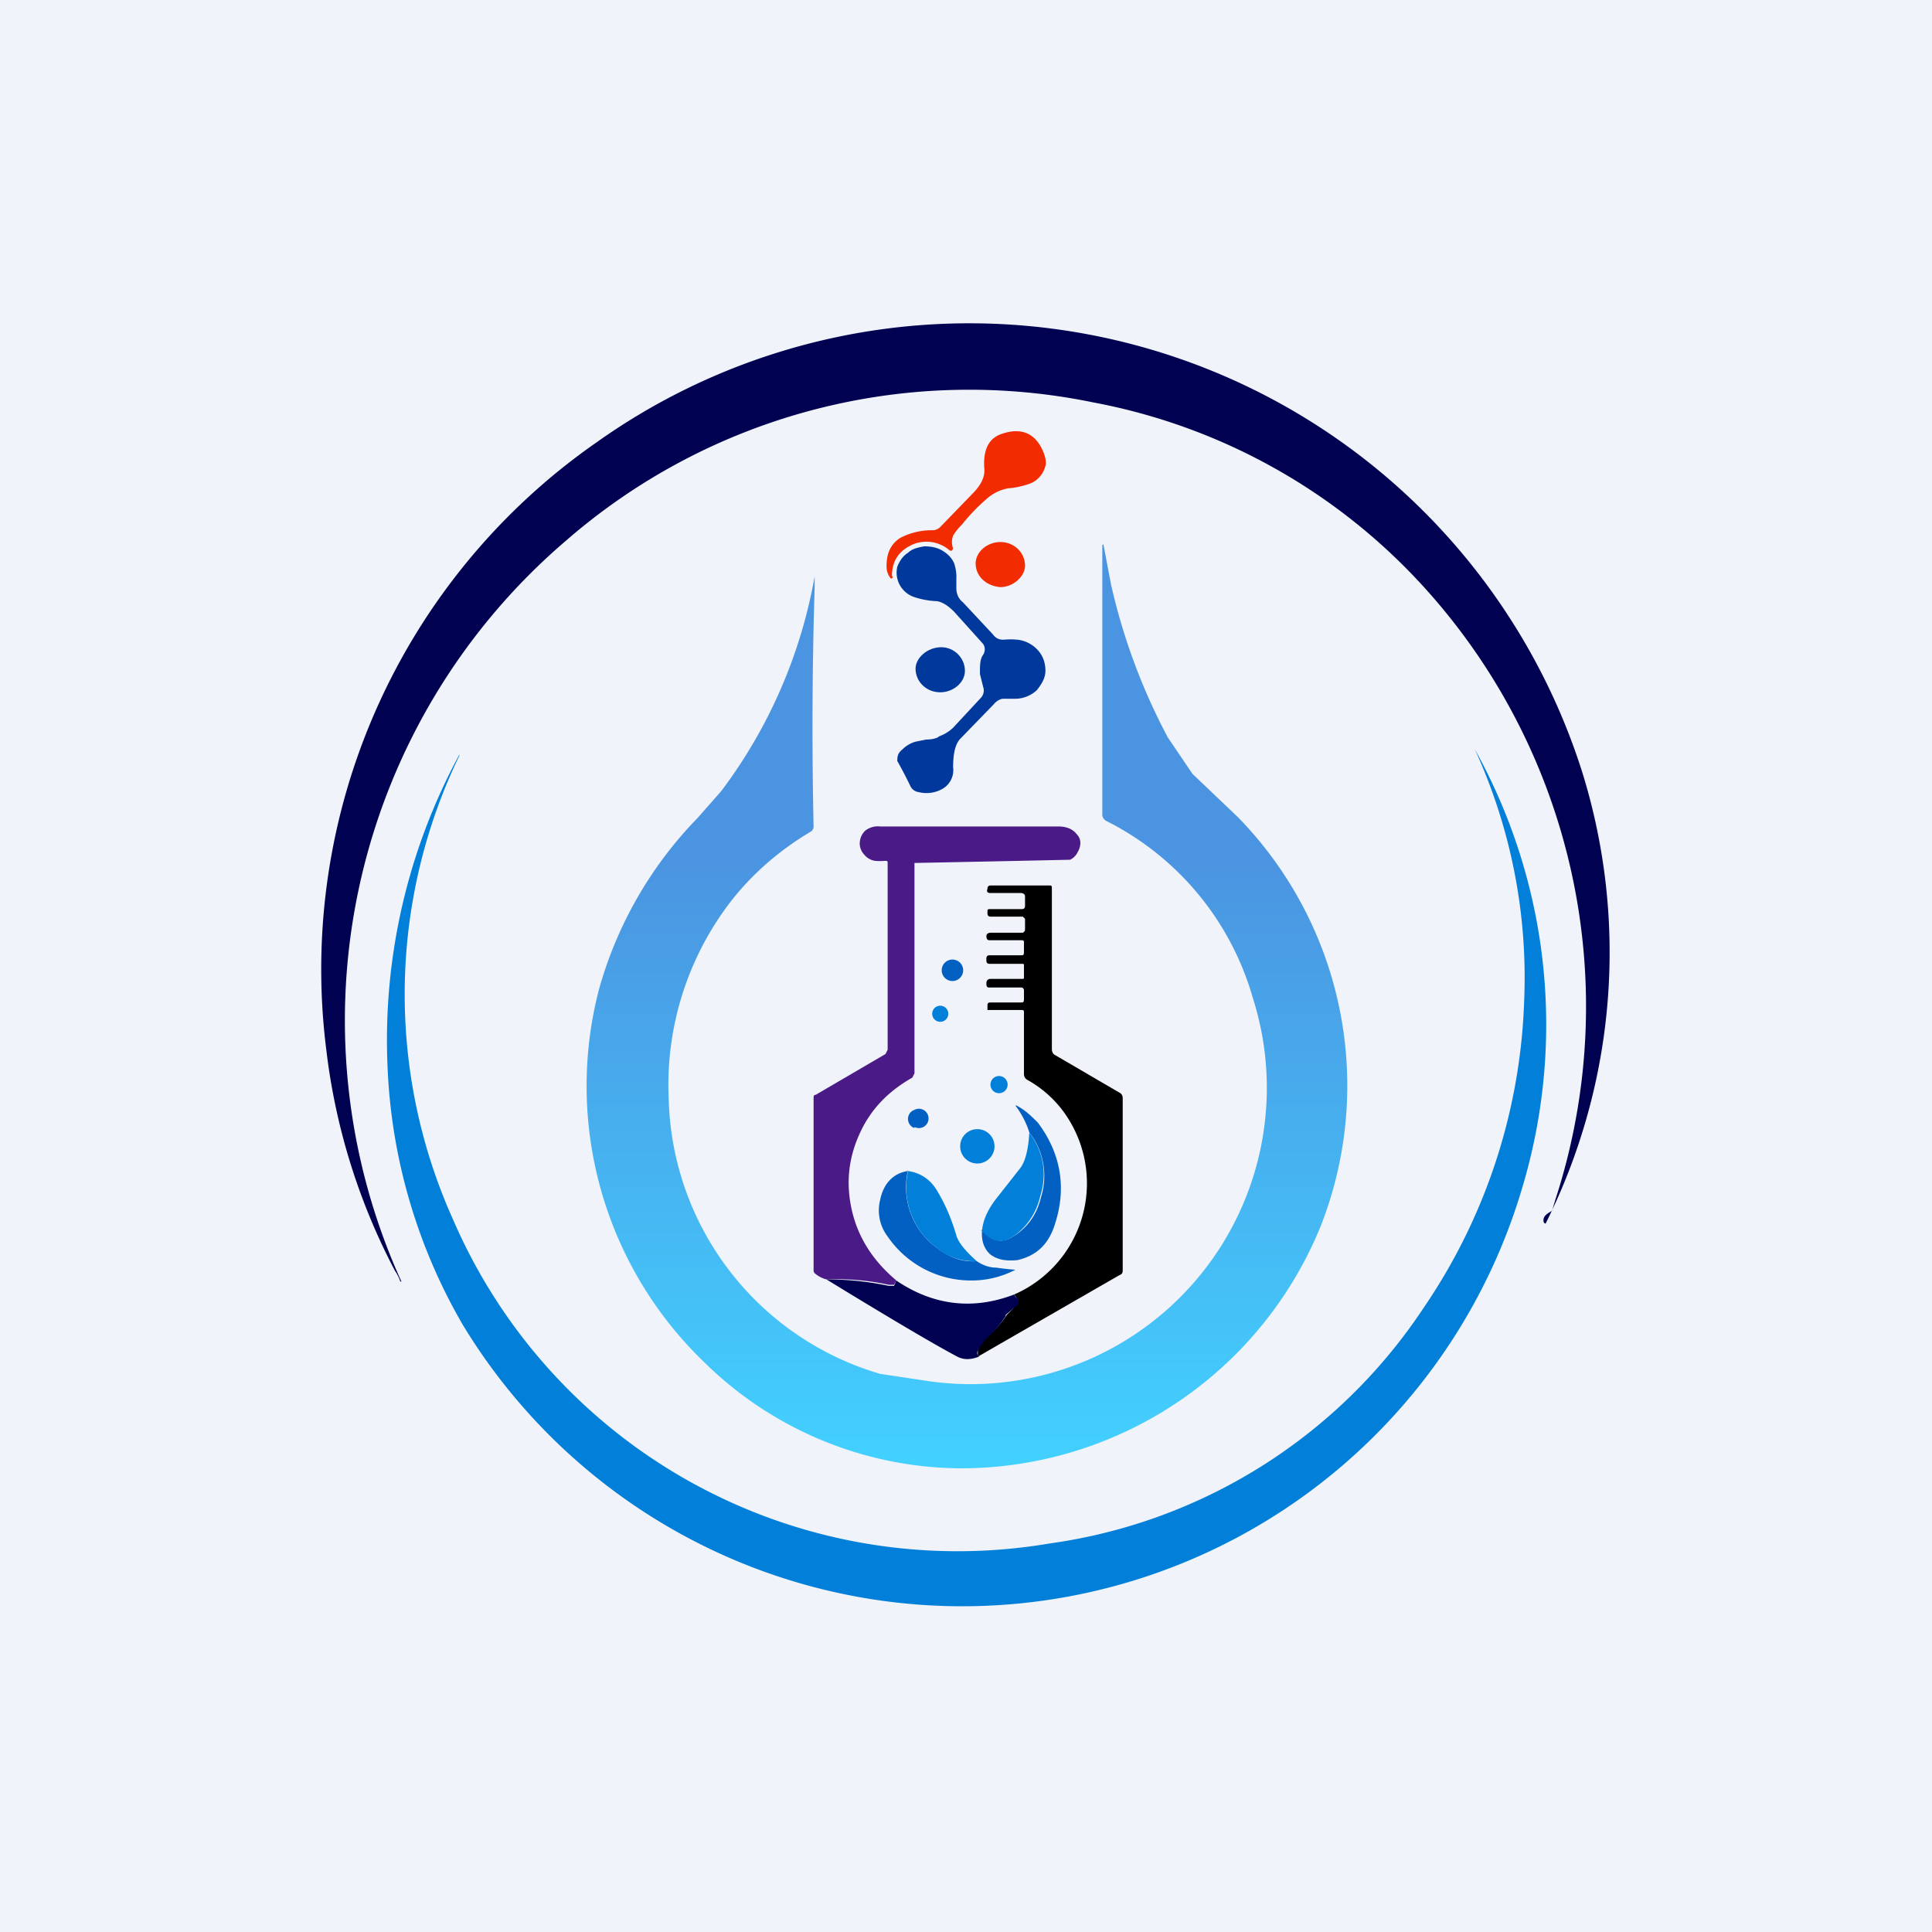 <!-- by TradingView --><svg width="18" height="18" viewBox="0 0 18 18" xmlns="http://www.w3.org/2000/svg"><path fill="#F0F3FA" d="M0 0h18v18H0z"/><path d="M14.38 11.37c0-.04.03-.06.08-.09l.03-.1a5.81 5.81 0 0 0-1.26-5.75 5.54 5.54 0 0 0-3.04-1.68 5.72 5.72 0 0 0-4.92 1.29 5.88 5.88 0 0 0-1.53 6.9h-.01a.41.41 0 0 0-.05-.1 5.9 5.9 0 0 1-.64-2.06 5.98 5.98 0 0 1 2.52-5.66 5.99 5.99 0 0 1 9.18 3.07 5.65 5.65 0 0 1-.34 4.21c-.01 0-.02-.01-.02-.03Z" fill="#000151"/><path d="m8.32 5.37-.01.02H8.3a.17.17 0 0 1-.04-.12c0-.13.05-.21.13-.26a.64.64 0 0 1 .3-.07.1.1 0 0 0 .07-.03l.3-.31c.08-.08.12-.16.11-.24-.01-.17.04-.28.17-.32.18-.06.31 0 .38.17.02.05.03.1.02.13a.24.24 0 0 1-.13.16.77.77 0 0 1-.22.05.41.41 0 0 0-.2.1 1.8 1.8 0 0 0-.23.24.5.5 0 0 0-.08.1.17.17 0 0 0 0 .12l-.01.02h-.02a.33.33 0 0 0-.34-.06c-.14.06-.2.16-.2.3ZM9.32 5.05c-.12 0-.23.09-.23.2 0 .12.1.21.23.22.12 0 .23-.1.23-.2 0-.12-.1-.22-.23-.22Z" fill="#F32B01"/><path d="M8.36 7.1c0-.05 0-.08.05-.12a.28.28 0 0 1 .12-.07l.1-.02c.05 0 .1-.01.12-.03a.37.37 0 0 0 .13-.08l.26-.28a.1.1 0 0 0 .02-.1l-.03-.12v-.02c0-.06 0-.12.03-.16.02-.03.02-.07 0-.1l-.27-.3c-.06-.06-.12-.1-.18-.1a.75.75 0 0 1-.2-.04.24.24 0 0 1-.15-.28c.02-.05.05-.1.1-.13.04-.04.1-.05.15-.06.06 0 .12.01.17.04.05.03.09.07.11.12a.4.4 0 0 1 .02.15v.08c0 .05.02.1.06.13l.28.3c.03.04.06.05.1.05a.7.7 0 0 1 .13 0 .3.3 0 0 1 .2.11c.04.05.06.11.06.18 0 .07-.04.13-.08.18a.3.3 0 0 1-.22.08h-.1a.14.14 0 0 0-.08.05l-.32.33c-.04.05-.06.13-.06.26a.2.2 0 0 1-.1.2.3.3 0 0 1-.22.03.1.1 0 0 1-.08-.06 4.18 4.18 0 0 0-.12-.23Z" fill="#00389C"/><path d="M8.77 6.03c-.13 0-.24.1-.24.2 0 .12.1.22.23.22.12 0 .23-.09.23-.2 0-.12-.1-.22-.22-.22Z" fill="#00389C"/><path d="M4.28 7.03v.01a5.11 5.11 0 0 0-.06 4.32 5.12 5.12 0 0 0 5.56 3.02 5 5 0 0 0 3.48-2.19 5.38 5.38 0 0 0 .94-2.86 5.1 5.1 0 0 0-.46-2.35 5.28 5.28 0 0 1 .45 4.06 5.44 5.44 0 0 1-9.88 1.3 5.2 5.2 0 0 1-.7-2.42 5.58 5.58 0 0 1 .67-2.89Z" fill="#017FD9"/><path d="m8.35 11.93-.02.04h-.05a2.27 2.27 0 0 0-.58-.05.26.26 0 0 1-.1-.05.04.04 0 0 1-.02-.03v-1.62s0-.02.02-.02l.65-.38.02-.04V8.04c0-.01 0-.02-.02-.02a.5.5 0 0 1-.1 0 .16.16 0 0 1-.1-.06.15.15 0 0 1-.04-.1c0-.05.02-.09.05-.12a.19.19 0 0 1 .14-.04h1.66c.07 0 .13.02.17.07.04.04.05.1.01.17a.15.15 0 0 1-.07.07 502.5 502.5 0 0 1-1.45.03V10l-.02.04c-.23.13-.39.3-.49.52-.11.24-.13.48-.07.73s.2.46.4.63Z" fill="#4A1B87"/><path d="M9.11 12.64v-.08a.61.61 0 0 1 .07-.09.92.92 0 0 0 .2-.22l.1-.1a.04.04 0 0 0 .01-.03.04.04 0 0 0-.02-.03l-.02-.03a1.13 1.13 0 0 0 .43-1.74 1.06 1.06 0 0 0-.31-.26.06.06 0 0 1-.03-.05v-.58c0-.01 0-.02-.02-.02H9.2v-.03c0-.03 0-.04.03-.04h.28c.02 0 .03 0 .03-.03v-.08c0-.02-.01-.03-.03-.03h-.3c-.01 0-.02-.01-.02-.03v-.01c0-.02.01-.04.04-.04h.29c.02 0 .02 0 .02-.02V9c0-.02 0-.02-.02-.02h-.3c-.02 0-.03-.01-.03-.03v-.02c0-.02.01-.03.03-.03h.3c.01 0 .02 0 .02-.03v-.09c0-.01 0-.02-.02-.02h-.3c-.02 0-.03-.01-.03-.04 0-.02.02-.03.04-.03h.3s.02-.01.02-.03v-.1l-.02-.02h-.3c-.02 0-.03-.01-.03-.03v-.02c0-.01 0-.02.02-.02h.3c.02 0 .03-.01.03-.03v-.09c0-.02-.02-.03-.04-.03h-.28c-.03 0-.04-.01-.03-.04 0-.02.01-.03.03-.03h.55c.01 0 .02 0 .02.02v1.5c0 .03.01.05.03.06l.6.35c.02.01.03.03.03.05v1.6c0 .02 0 .04-.03.05l-1.32.76Z"/><path d="M8.83 9.13a.1.1 0 1 0 0-.18.1.1 0 0 0 0 .18Z" fill="#0160C1"/><path d="M8.76 9.52a.07.07 0 1 0 0-.15.07.07 0 0 0 0 .15ZM9.28 10.18a.08.08 0 1 0 0-.15.08.08 0 0 0 0 .15Z" fill="#017FD9"/><path d="M9.15 11.46c.08.1.18.13.29.06.13-.08.22-.2.26-.37a.66.66 0 0 0-.11-.6.83.83 0 0 0-.13-.25h.01c.08.04.14.1.2.16.21.28.27.6.16.94-.06.2-.18.3-.35.34-.1.01-.18 0-.25-.05-.06-.05-.09-.13-.08-.23ZM8.52 10.5a.09.09 0 1 0 0-.16.09.09 0 0 0 0 .17Z" fill="#0160C1"/><path d="M9.05 10.83a.16.16 0 1 0 0-.3.16.16 0 0 0 0 .3ZM9.15 11.46c.01-.1.06-.2.13-.29l.22-.28c.05-.06.08-.17.09-.34.13.18.17.38.1.6a.62.62 0 0 1-.25.37c-.11.07-.2.05-.3-.06Z" fill="#017FD9"/><path d="M8.46 10.9a.7.7 0 0 0 .26.72c.13.1.25.14.38.13.06.04.12.06.18.06a2.49 2.49 0 0 0 .18.02.88.88 0 0 1-.42.1.94.94 0 0 1-.77-.41.4.4 0 0 1-.07-.34c.03-.15.12-.25.26-.27Z" fill="#0160C1"/><path d="M9.1 11.75a.55.55 0 0 1-.38-.13.7.7 0 0 1-.26-.71c.13.02.22.09.28.2.06.1.12.23.17.4.02.07.09.15.19.24Z" fill="#017FD9"/><path d="M8.35 11.93c.34.23.71.28 1.1.13a.1.1 0 0 0 .02.03c.01 0 .02.01.02.03v.03l-.12.1v.01a.92.92 0 0 1-.18.21.61.61 0 0 0-.07.1c-.02.02-.02.05 0 .07-.08.03-.14.03-.2 0-.19-.1-.6-.34-1.22-.72.2 0 .39.02.58.06h.05l.02-.05Z" fill="#000151"/><path d="m10.28 5.07.07.37a5.7 5.7 0 0 0 .53 1.43l.23.34.42.4a3.58 3.58 0 0 1 .78 3.8 3.62 3.62 0 0 1-3.35 2.27 3.43 3.43 0 0 1-2.39-.98 3.57 3.57 0 0 1-.99-3.48 3.72 3.72 0 0 1 .92-1.6l.22-.25a4.68 4.68 0 0 0 .87-2v.1a42.17 42.17 0 0 0-.01 2.23c0 .02-.01.04-.03.05-.3.18-.55.4-.75.66a2.8 2.8 0 0 0-.57 1.82A2.74 2.74 0 0 0 8.2 12.8l.4.06a2.76 2.76 0 0 0 3.07-3.57 2.66 2.66 0 0 0-1.36-1.64.07.07 0 0 1-.04-.07v-2.5Z" fill="url(#a)"/><defs><linearGradient id="a" x1="9.01" y1="5.07" x2="9.01" y2="13.68" gradientUnits="userSpaceOnUse"><stop offset=".34" stop-color="#4B94E1"/><stop offset="1" stop-color="#42D1FF"/></linearGradient></defs></svg>
